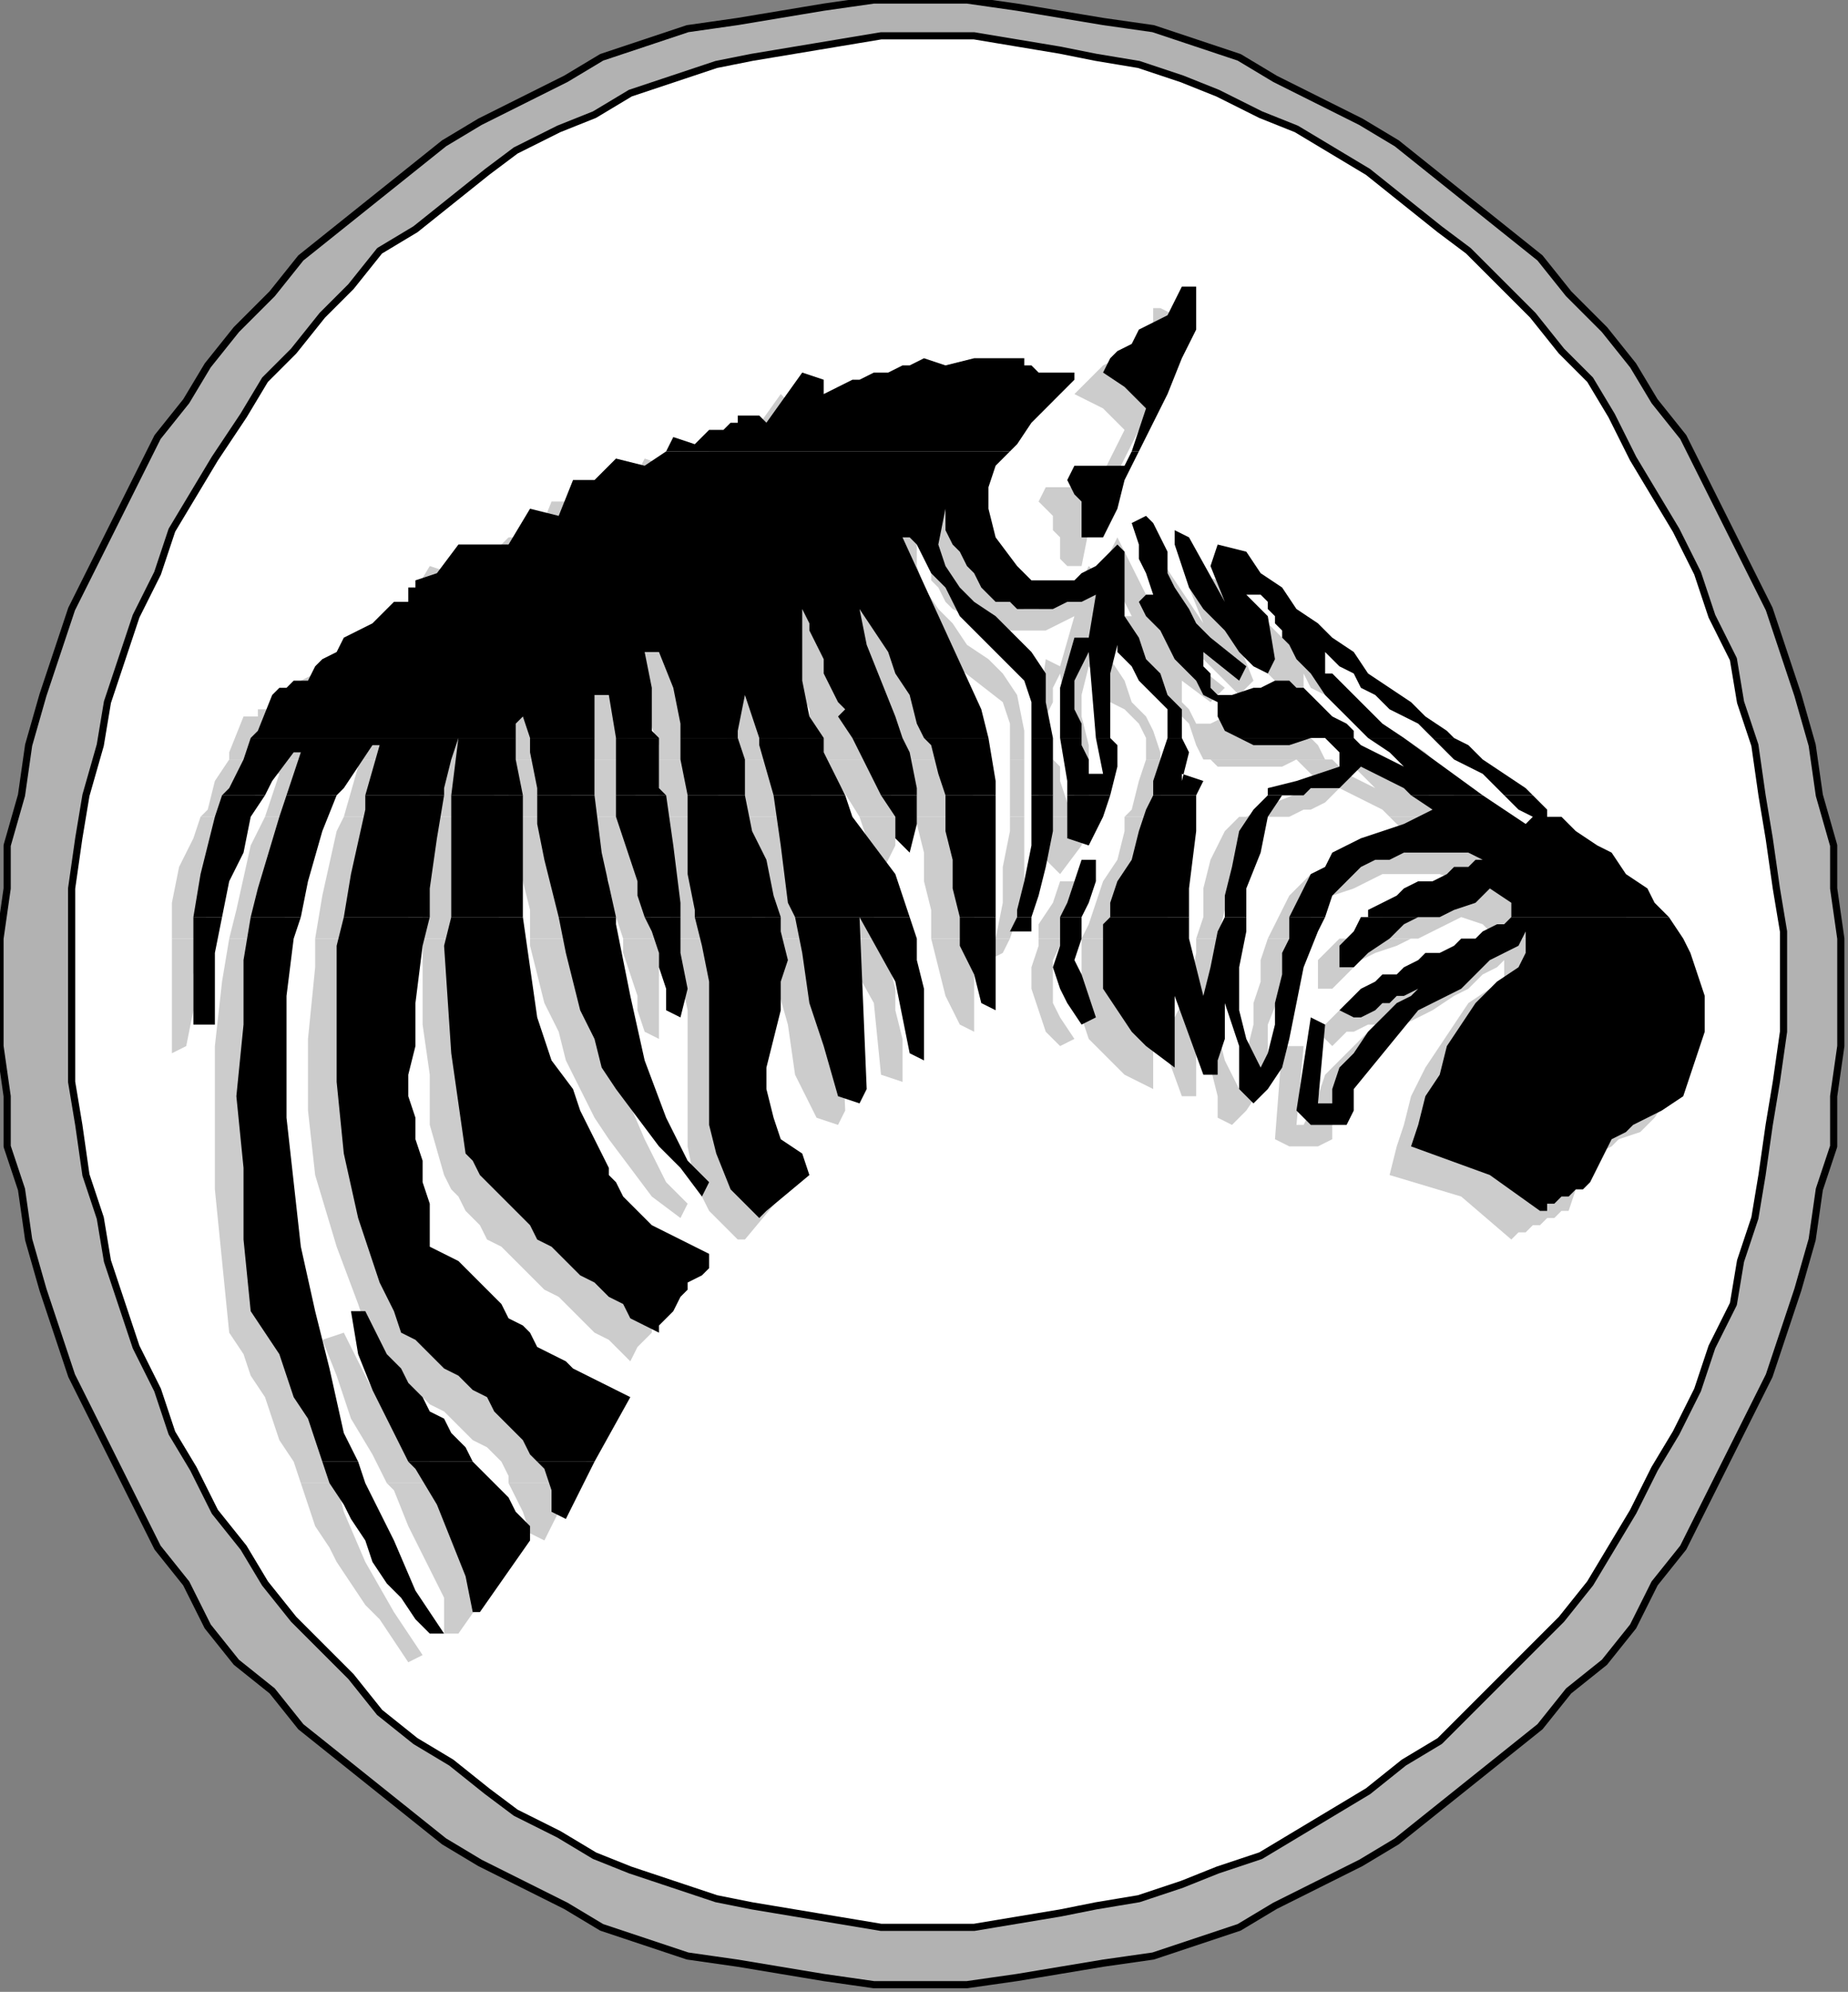 <?xml version="1.0" encoding="UTF-8" standalone="no"?>
<svg
   xmlns:dc="http://purl.org/dc/elements/1.1/"
   xmlns:cc="http://creativecommons.org/ns#"
   xmlns:rdf="http://www.w3.org/1999/02/22-rdf-syntax-ns#"
   xmlns:svg="http://www.w3.org/2000/svg"
   xmlns="http://www.w3.org/2000/svg"
   xmlns:sodipodi="http://sodipodi.sourceforge.net/DTD/sodipodi-0.dtd"
   xmlns:inkscape="http://www.inkscape.org/namespaces/inkscape"
   version="1.0"
   width="68.263mm"
   height="73.554mm"
   id="svg225"
   sodipodi:docname="ZEBRA002.WMF">
  <rect width="100%" height="100%" fill="#808080" stroke="none"/>
  <sodipodi:namedview
     pagecolor="#ffffff"
     bordercolor="#666666"
     borderopacity="1"
     objecttolerance="10"
     gridtolerance="10"
     guidetolerance="10"
     inkscape:pageopacity="0"
     inkscape:pageshadow="2"
     inkscape:window-width="640"
     inkscape:window-height="480"
     id="namedview227" />
  <defs
     id="defs3">
    <pattern
       id="WMFhbasepattern"
       patternUnits="userSpaceOnUse"
       width="6"
       height="6"
       x="0"
       y="0" />
  </defs>
  <path
     style="fill:#b2b2b2;fill-rule:evenodd;fill-opacity:1;stroke:none;"
     d="  M 128,0   L 135,0   L 142,1   L 148,2   L 154,3   L 161,4   L 167,6   L 173,8   L 178,11   L 184,14   L 190,17   L 195,20   L 200,24   L 205,28   L 210,32   L 215,36   L 219,41   L 224,46   L 228,51   L 231,56   L 235,61   L 238,67   L 241,73   L 244,79   L 247,85   L 249,91   L 251,97   L 253,104   L 254,111   L 256,118   L 256,124   L 257,131   L 257,139   L 257,146   L 256,153   L 256,160   L 254,166   L 253,173   L 251,180   L 249,186   L 247,192   L 244,198   L 241,204   L 238,210   L 235,216   L 231,221   L 228,227   L 224,232   L 219,236   L 215,241   L 210,245   L 205,249   L 200,253   L 195,257   L 190,260   L 184,263   L 178,266   L 173,269   L 167,271   L 161,273   L 154,274   L 148,275   L 142,276   L 135,277   L 128,277   L 122,277   L 115,276   L 109,275   L 103,274   L 96,273   L 90,271   L 84,269   L 79,266   L 73,263   L 67,260   L 62,257   L 57,253   L 52,249   L 47,245   L 42,241   L 38,236   L 33,232   L 29,227   L 26,221   L 22,216   L 19,210   L 16,204   L 13,198   L 10,192   L 8,186   L 6,180   L 4,173   L 3,166   L 1,160   L 1,153   L 0,146   L 0,139   L 0,131   L 1,124   L 1,118   L 3,111   L 4,104   L 6,97   L 8,91   L 10,85   L 13,79   L 16,73   L 19,67   L 22,61   L 26,56   L 29,51   L 33,46   L 38,41   L 42,36   L 47,32   L 52,28   L 57,24   L 62,20   L 67,17   L 73,14   L 79,11   L 84,8   L 90,6   L 96,4   L 103,3   L 109,2   L 115,1   L 122,0   L 128,0  z "
     id="path5" />
  <path
     style="fill:none;stroke:#000000;stroke-width:1px;stroke-linecap:round;stroke-linejoin:round;stroke-miterlimit:4;stroke-dasharray:none;stroke-opacity:1;"
     d="  M 128,0   L 128,0   L 135,0   L 142,1   L 148,2   L 154,3   L 161,4   L 167,6   L 173,8   L 178,11   L 184,14   L 190,17   L 195,20   L 200,24   L 205,28   L 210,32   L 215,36   L 219,41   L 224,46   L 228,51   L 231,56   L 235,61   L 238,67   L 241,73   L 244,79   L 247,85   L 249,91   L 251,97   L 253,104   L 254,111   L 256,118   L 256,124   L 257,131   L 257,139   L 257,139   L 257,146   L 256,153   L 256,160   L 254,166   L 253,173   L 251,180   L 249,186   L 247,192   L 244,198   L 241,204   L 238,210   L 235,216   L 231,221   L 228,227   L 224,232   L 219,236   L 215,241   L 210,245   L 205,249   L 200,253   L 195,257   L 190,260   L 184,263   L 178,266   L 173,269   L 167,271   L 161,273   L 154,274   L 148,275   L 142,276   L 135,277   L 128,277   L 128,277   L 122,277   L 115,276   L 109,275   L 103,274   L 96,273   L 90,271   L 84,269   L 79,266   L 73,263   L 67,260   L 62,257   L 57,253   L 52,249   L 47,245   L 42,241   L 38,236   L 33,232   L 29,227   L 26,221   L 22,216   L 19,210   L 16,204   L 13,198   L 10,192   L 8,186   L 6,180   L 4,173   L 3,166   L 1,160   L 1,153   L 0,146   L 0,139   L 0,139   L 0,131   L 1,124   L 1,118   L 3,111   L 4,104   L 6,97   L 8,91   L 10,85   L 13,79   L 16,73   L 19,67   L 22,61   L 26,56   L 29,51   L 33,46   L 38,41   L 42,36   L 47,32   L 52,28   L 57,24   L 62,20   L 67,17   L 73,14   L 79,11   L 84,8   L 90,6   L 96,4   L 103,3   L 109,2   L 115,1   L 122,0   L 128,0  "
     id="path7" />
  <path
     style="fill:#ffffff;fill-rule:evenodd;fill-opacity:1;stroke:none;"
     d="  M 129,5   L 136,5   L 142,6   L 148,7   L 153,8   L 159,9   L 165,11   L 170,13   L 176,16   L 181,18   L 186,21   L 191,24   L 196,28   L 201,32   L 205,35   L 210,40   L 214,44   L 218,49   L 222,53   L 225,58   L 228,64   L 231,69   L 234,74   L 237,80   L 239,86   L 242,92   L 243,98   L 245,104   L 246,111   L 247,117   L 248,124   L 249,130   L 249,137   L 249,144   L 248,151   L 247,157   L 246,164   L 245,170   L 243,176   L 242,182   L 239,188   L 237,194   L 234,200   L 231,205   L 228,211   L 225,216   L 222,221   L 218,226   L 214,230   L 210,234   L 205,239   L 201,243   L 196,246   L 191,250   L 186,253   L 181,256   L 176,259   L 170,261   L 165,263   L 159,265   L 153,266   L 148,267   L 142,268   L 136,269   L 129,269   L 123,269   L 117,268   L 111,267   L 105,266   L 100,265   L 94,263   L 88,261   L 83,259   L 78,256   L 72,253   L 68,250   L 63,246   L 58,243   L 53,239   L 49,234   L 45,230   L 41,226   L 37,221   L 34,216   L 30,211   L 27,205   L 24,200   L 22,194   L 19,188   L 17,182   L 15,176   L 14,170   L 12,164   L 11,157   L 10,151   L 10,144   L 10,137   L 10,130   L 10,124   L 11,117   L 12,111   L 14,104   L 15,98   L 17,92   L 19,86   L 22,80   L 24,74   L 27,69   L 30,64   L 34,58   L 37,53   L 41,49   L 45,44   L 49,40   L 53,35   L 58,32   L 63,28   L 68,24   L 72,21   L 78,18   L 83,16   L 88,13   L 94,11   L 100,9   L 105,8   L 111,7   L 117,6   L 123,5   L 129,5  z "
     id="path9" />
  <path
     style="fill:none;stroke:#000000;stroke-width:1px;stroke-linecap:round;stroke-linejoin:round;stroke-miterlimit:4;stroke-dasharray:none;stroke-opacity:1;"
     d="  M 129,5   L 129,5   L 136,5   L 142,6   L 148,7   L 153,8   L 159,9   L 165,11   L 170,13   L 176,16   L 181,18   L 186,21   L 191,24   L 196,28   L 201,32   L 205,35   L 210,40   L 214,44   L 218,49   L 222,53   L 225,58   L 228,64   L 231,69   L 234,74   L 237,80   L 239,86   L 242,92   L 243,98   L 245,104   L 246,111   L 247,117   L 248,124   L 249,130   L 249,137   L 249,137   L 249,144   L 248,151   L 247,157   L 246,164   L 245,170   L 243,176   L 242,182   L 239,188   L 237,194   L 234,200   L 231,205   L 228,211   L 225,216   L 222,221   L 218,226   L 214,230   L 210,234   L 205,239   L 201,243   L 196,246   L 191,250   L 186,253   L 181,256   L 176,259   L 170,261   L 165,263   L 159,265   L 153,266   L 148,267   L 142,268   L 136,269   L 129,269   L 129,269   L 123,269   L 117,268   L 111,267   L 105,266   L 100,265   L 94,263   L 88,261   L 83,259   L 78,256   L 72,253   L 68,250   L 63,246   L 58,243   L 53,239   L 49,234   L 45,230   L 41,226   L 37,221   L 34,216   L 30,211   L 27,205   L 24,200   L 22,194   L 19,188   L 17,182   L 15,176   L 14,170   L 12,164   L 11,157   L 10,151   L 10,144   L 10,137   L 10,137   L 10,130   L 10,124   L 11,117   L 12,111   L 14,104   L 15,98   L 17,92   L 19,86   L 22,80   L 24,74   L 27,69   L 30,64   L 34,58   L 37,53   L 41,49   L 45,44   L 49,40   L 53,35   L 58,32   L 63,28   L 68,24   L 72,21   L 78,18   L 83,16   L 88,13   L 94,11   L 100,9   L 105,8   L 111,7   L 117,6   L 123,5   L 129,5  "
     id="path11" />
  <path
     style="fill:#cccccc;fill-rule:evenodd;fill-opacity:1;stroke:none;"
     d="  M 89,66   L 90,64   L 93,65   L 95,63   L 98,63   L 99,63   L 99,62   L 100,62   L 100,61   L 101,61   L 102,62   L 103,62   L 104,62   L 109,55   L 111,57   L 112,58   L 114,57   L 115,57   L 117,56   L 119,56   L 121,55   L 123,55   L 124,54   L 126,53   L 128,55   L 132,53   L 139,54   L 140,55   L 141,55   L 141,55   L 142,55   L 143,55   L 144,55   L 145,55   L 146,55   L 147,55   L 147,56   L 144,59   L 141,62   L 138,65   L 138,66   L 89,66  z "
     id="path13" />
  <path
     style="fill:#cccccc;fill-rule:evenodd;fill-opacity:1;stroke:none;"
     d="  M 154,66   L 157,60   L 154,57   L 150,55   L 151,54   L 153,52   L 154,51   L 156,50   L 158,49   L 159,47   L 161,45   L 161,43   L 162,43   L 164,44   L 163,49   L 162,54   L 160,58   L 158,62   L 156,66   L 154,66  z "
     id="path15" />
  <path
     style="fill:#cccccc;fill-rule:evenodd;fill-opacity:1;stroke:none;"
     d="  M 32,106   L 32,105   L 34,100   L 35,100   L 36,100   L 36,99   L 37,99   L 38,99   L 38,98   L 39,98   L 39,98   L 41,97   L 42,95   L 44,94   L 45,93   L 47,92   L 48,90   L 50,89   L 51,88   L 53,87   L 54,87   L 54,86   L 55,84   L 57,84   L 60,79   L 63,80   L 64,79   L 67,79   L 71,75   L 75,75   L 77,70   L 80,70   L 83,68   L 87,69   L 89,66   L 138,66   L 136,68   L 135,71   L 135,75   L 136,78   L 139,82   L 141,84   L 143,85   L 145,85   L 146,84   L 148,84   L 149,82   L 151,81   L 152,79   L 154,81   L 154,89   L 155,92   L 157,95   L 158,98   L 160,100   L 161,102   L 162,105   L 162,106   L 160,106   L 160,106   L 160,103   L 159,101   L 158,100   L 157,99   L 155,98   L 154,97   L 154,96   L 153,94   L 152,93   L 151,97   L 151,100   L 152,104   L 152,106   L 150,106   L 148,94   L 147,96   L 147,98   L 146,100   L 147,103   L 147,105   L 147,106   L 145,106   L 145,106   L 145,99   L 146,92   L 148,93   L 150,86   L 148,87   L 146,88   L 144,88   L 142,88   L 140,88   L 139,88   L 137,88   L 136,87   L 135,86   L 133,85   L 132,84   L 131,82   L 130,81   L 130,79   L 129,77   L 128,75   L 128,79   L 129,82   L 131,85   L 133,87   L 135,90   L 138,92   L 140,94   L 142,97   L 143,102   L 143,106   L 143,106   L 141,106   L 141,105   L 141,101   L 140,98   L 131,91   L 130,89   L 129,88   L 128,85   L 127,83   L 126,81   L 125,80   L 124,78   L 123,78   L 134,102   L 135,106   L 126,106   L 125,104   L 123,101   L 122,98   L 120,94   L 119,91   L 117,88   L 115,85   L 116,89   L 118,93   L 120,98   L 122,104   L 123,106   L 115,106   L 114,104   L 114,103   L 113,101   L 113,99   L 112,97   L 111,95   L 111,94   L 110,92   L 109,90   L 109,88   L 109,93   L 109,98   L 110,103   L 111,106   L 102,106   L 101,100   L 100,105   L 100,106   L 92,106   L 92,104   L 90,99   L 89,94   L 88,94   L 87,95   L 87,99   L 88,106   L 88,106   L 83,106   L 82,101   L 80,100   L 79,106   L 79,106   L 71,106   L 70,104   L 69,104   L 69,106   L 32,106  z "
     id="path17" />
  <path
     style="fill:#cccccc;fill-rule:evenodd;fill-opacity:1;stroke:none;"
     d="  M 169,106   L 168,106   L 167,104   L 166,101   L 165,100   L 163,98   L 162,97   L 161,95   L 159,93   L 158,91   L 157,89   L 156,88   L 157,86   L 158,86   L 157,84   L 156,81   L 155,79   L 155,77   L 156,75   L 157,77   L 158,79   L 159,81   L 160,83   L 161,85   L 162,88   L 164,90   L 166,92   L 171,96   L 169,98   L 165,95   L 165,96   L 165,98   L 166,99   L 167,101   L 169,101   L 171,100   L 173,99   L 175,99   L 176,99   L 177,99   L 179,100   L 180,100   L 181,101   L 182,102   L 183,103   L 184,104   L 185,106   L 186,106   L 181,106   L 181,106   L 181,106   L 169,106  z "
     id="path19" />
  <path
     style="fill:#cccccc;fill-rule:evenodd;fill-opacity:1;stroke:none;"
     d="  M 188,106   L 186,104   L 184,102   L 182,100   L 180,98   L 178,95   L 176,93   L 176,92   L 175,91   L 175,90   L 174,89   L 174,88   L 173,87   L 172,87   L 171,86   L 173,90   L 175,95   L 173,97   L 172,96   L 170,94   L 167,91   L 165,88   L 163,85   L 161,82   L 160,79   L 161,77   L 162,78   L 168,87   L 166,82   L 167,80   L 170,81   L 173,83   L 175,85   L 178,88   L 180,90   L 183,92   L 185,95   L 188,97   L 191,99   L 193,101   L 196,103   L 199,105   L 200,106   L 196,106   L 196,106   L 194,105   L 192,103   L 191,102   L 189,100   L 187,99   L 185,97   L 183,96   L 182,94   L 182,97   L 183,97   L 184,98   L 185,99   L 186,100   L 187,101   L 188,102   L 189,103   L 189,104   L 192,106   L 188,106  z "
     id="path21" />
  <path
     style="fill:#cccccc;fill-rule:evenodd;fill-opacity:1;stroke:none;"
     d="  M 154,66   L 153,68   L 153,68   L 146,68   L 145,70   L 147,72   L 147,74   L 148,75   L 148,78   L 149,79   L 151,79   L 152,74   L 154,70   L 156,66   L 156,66   L 154,66  z "
     id="path23" />
  <path
     style="fill:#cccccc;fill-rule:evenodd;fill-opacity:1;stroke:none;"
     d="  M 28,114   L 29,113   L 30,109   L 32,106   L 69,106   L 69,110   L 69,114   L 60,114   L 60,114   L 60,107   L 59,109   L 58,114   L 58,114   L 48,114   L 50,107   L 49,107   L 45,113   L 44,114   L 37,114   L 39,108   L 38,108   L 34,113   L 33,114   L 28,114  z "
     id="path25" />
  <path
     style="fill:#cccccc;fill-rule:evenodd;fill-opacity:1;stroke:none;"
     d="  M 72,114   L 71,114   L 71,109   L 71,106   L 79,106   L 80,113   L 80,114   L 72,114  z "
     id="path27" />
  <path
     style="fill:#cccccc;fill-rule:evenodd;fill-opacity:1;stroke:none;"
     d="  M 83,114   L 83,112   L 83,107   L 83,106   L 88,106   L 89,113   L 89,114   L 83,114  z "
     id="path29" />
  <path
     style="fill:#cccccc;fill-rule:evenodd;fill-opacity:1;stroke:none;"
     d="  M 92,114   L 92,110   L 92,106   L 100,106   L 100,110   L 101,114   L 101,114   L 92,114  z "
     id="path31" />
  <path
     style="fill:#cccccc;fill-rule:evenodd;fill-opacity:1;stroke:none;"
     d="  M 104,114   L 104,114   L 103,107   L 102,106   L 111,106   L 112,108   L 114,113   L 115,114   L 104,114  z "
     id="path33" />
  <path
     style="fill:#cccccc;fill-rule:evenodd;fill-opacity:1;stroke:none;"
     d="  M 120,114   L 115,106   L 123,106   L 124,109   L 125,114   L 125,114   L 120,114  z "
     id="path35" />
  <path
     style="fill:#cccccc;fill-rule:evenodd;fill-opacity:1;stroke:none;"
     d="  M 128,114   L 128,111   L 126,107   L 126,106   L 135,106   L 136,112   L 136,114   L 128,114  z "
     id="path37" />
  <path
     style="fill:#cccccc;fill-rule:evenodd;fill-opacity:1;stroke:none;"
     d="  M 141,114   L 141,110   L 141,106   L 143,106   L 143,110   L 143,114   L 141,114  z "
     id="path39" />
  <path
     style="fill:#cccccc;fill-rule:evenodd;fill-opacity:1;stroke:none;"
     d="  M 145,114   L 145,113   L 145,106   L 147,106   L 148,107   L 148,109   L 149,112   L 150,111   L 150,106   L 152,106   L 152,107   L 152,111   L 152,114   L 152,114   L 145,114  z "
     id="path41" />
  <path
     style="fill:#cccccc;fill-rule:evenodd;fill-opacity:1;stroke:none;"
     d="  M 157,114   L 158,113   L 159,109   L 160,106   L 162,106   L 162,108   L 162,112   L 162,111   L 164,112   L 164,114   L 157,114  z "
     id="path43" />
  <path
     style="fill:#cccccc;fill-rule:evenodd;fill-opacity:1;stroke:none;"
     d="  M 173,114   L 174,114   L 178,112   L 183,110   L 184,109   L 181,106   L 186,106   L 187,107   L 188,108   L 190,109   L 192,110   L 190,108   L 188,106   L 188,106   L 192,106   L 204,114   L 194,114   L 193,113   L 187,110   L 186,111   L 185,112   L 183,113   L 182,113   L 180,114   L 178,114   L 177,114   L 175,114   L 175,114   L 173,114  z "
     id="path45" />
  <path
     style="fill:#cccccc;fill-rule:evenodd;fill-opacity:1;stroke:none;"
     d="  M 207,114   L 205,113   L 204,112   L 202,110   L 200,109   L 198,108   L 196,106   L 200,106   L 201,108   L 204,110   L 207,112   L 210,114   L 210,114   L 207,114  z "
     id="path47" />
  <path
     style="fill:#cccccc;fill-rule:evenodd;fill-opacity:1;stroke:none;"
     d="  M 169,106   L 170,107   L 172,107   L 174,107   L 177,107   L 179,107   L 181,106   L 169,106  z "
     id="path49" />
  <path
     style="fill:#cccccc;fill-rule:evenodd;fill-opacity:1;stroke:none;"
     d="  M 24,131   L 24,131   L 24,126   L 25,121   L 27,117   L 28,114   L 33,114   L 32,117   L 30,122   L 29,127   L 28,131   L 24,131  z "
     id="path51" />
  <path
     style="fill:#cccccc;fill-rule:evenodd;fill-opacity:1;stroke:none;"
     d="  M 32,131   L 33,127   L 35,118   L 37,114   L 44,114   L 42,119   L 40,127   L 39,131   L 32,131  z "
     id="path53" />
  <path
     style="fill:#cccccc;fill-rule:evenodd;fill-opacity:1;stroke:none;"
     d="  M 44,131   L 45,125   L 47,116   L 48,114   L 58,114   L 57,120   L 57,128   L 56,131   L 44,131  z "
     id="path55" />
  <path
     style="fill:#cccccc;fill-rule:evenodd;fill-opacity:1;stroke:none;"
     d="  M 59,131   L 59,128   L 59,121   L 60,114   L 69,114   L 69,116   L 69,123   L 70,131   L 70,131   L 59,131  z "
     id="path57" />
  <path
     style="fill:#cccccc;fill-rule:evenodd;fill-opacity:1;stroke:none;"
     d="  M 74,131   L 74,127   L 73,123   L 72,118   L 72,114   L 80,114   L 81,122   L 82,131   L 74,131  z "
     id="path59" />
  <path
     style="fill:#cccccc;fill-rule:evenodd;fill-opacity:1;stroke:none;"
     d="  M 87,131   L 87,131   L 86,128   L 85,126   L 85,123   L 83,118   L 83,114   L 89,114   L 90,121   L 91,129   L 92,131   L 87,131  z "
     id="path61" />
  <path
     style="fill:#cccccc;fill-rule:evenodd;fill-opacity:1;stroke:none;"
     d="  M 94,131   L 94,130   L 93,125   L 93,120   L 92,115   L 92,114   L 101,114   L 102,119   L 103,124   L 105,128   L 105,131   L 94,131  z "
     id="path63" />
  <path
     style="fill:#cccccc;fill-rule:evenodd;fill-opacity:1;stroke:none;"
     d="  M 107,131   L 107,129   L 106,122   L 104,114   L 115,114   L 116,117   L 118,121   L 121,125   L 122,128   L 123,131   L 107,131  z "
     id="path65" />
  <path
     style="fill:#cccccc;fill-rule:evenodd;fill-opacity:1;stroke:none;"
     d="  M 130,131   L 130,131   L 130,127   L 129,123   L 129,119   L 128,115   L 128,114   L 136,114   L 136,123   L 136,131   L 130,131  z "
     id="path67" />
  <path
     style="fill:#cccccc;fill-rule:evenodd;fill-opacity:1;stroke:none;"
     d="  M 139,131   L 139,131   L 140,126   L 140,121   L 141,116   L 141,114   L 143,114   L 143,115   L 143,119   L 143,124   L 142,128   L 141,131   L 139,131  z "
     id="path69" />
  <path
     style="fill:#cccccc;fill-rule:evenodd;fill-opacity:1;stroke:none;"
     d="  M 145,131   L 145,129   L 147,126   L 148,123   L 150,123   L 149,126   L 148,129   L 148,131   L 145,131  z "
     id="path71" />
  <path
     style="fill:#cccccc;fill-rule:evenodd;fill-opacity:1;stroke:none;"
     d="  M 151,131   L 152,129   L 153,126   L 154,123   L 156,120   L 157,116   L 157,114   L 164,114   L 163,120   L 163,127   L 163,131   L 151,131  z "
     id="path73" />
  <path
     style="fill:#cccccc;fill-rule:evenodd;fill-opacity:1;stroke:none;"
     d="  M 167,131   L 168,128   L 168,124   L 169,120   L 171,116   L 173,114   L 175,114   L 174,117   L 172,122   L 171,127   L 170,131   L 167,131  z "
     id="path75" />
  <path
     style="fill:#cccccc;fill-rule:evenodd;fill-opacity:1;stroke:none;"
     d="  M 177,131   L 178,129   L 179,127   L 180,125   L 181,124   L 183,122   L 185,121   L 187,120   L 190,119   L 193,118   L 197,117   L 194,114   L 204,114   L 209,118   L 209,118   L 211,118   L 209,116   L 207,115   L 207,114   L 210,114   L 212,116   L 212,118   L 214,117   L 217,119   L 219,121   L 222,123   L 224,125   L 226,127   L 228,129   L 230,131   L 207,131   L 208,130   L 207,129   L 204,128   L 202,129   L 200,130   L 198,131   L 197,131   L 187,131   L 188,131   L 189,130   L 191,128   L 193,128   L 195,127   L 197,126   L 198,125   L 200,125   L 201,124   L 203,123   L 204,123   L 201,122   L 199,122   L 197,122   L 195,122   L 193,122   L 191,123   L 189,124   L 186,125   L 183,128   L 181,131   L 177,131  z "
     id="path77" />
  <path
     style="fill:#cccccc;fill-rule:evenodd;fill-opacity:1;stroke:none;"
     d="  M 120,114   L 121,117   L 121,121   L 123,122   L 125,118   L 125,114   L 120,114  z "
     id="path79" />
  <path
     style="fill:#cccccc;fill-rule:evenodd;fill-opacity:1;stroke:none;"
     d="  M 145,114   L 146,120   L 148,122   L 151,118   L 152,114   L 145,114  z "
     id="path81" />
  <path
     style="fill:#cccccc;fill-rule:evenodd;fill-opacity:1;stroke:none;"
     d="  M 42,207   L 41,204   L 39,201   L 38,198   L 37,195   L 35,192   L 34,189   L 32,186   L 31,176   L 30,166   L 30,156   L 30,146   L 31,137   L 32,131   L 39,131   L 38,134   L 37,143   L 37,151   L 37,160   L 37,169   L 39,177   L 40,186   L 42,195   L 45,203   L 47,207   L 42,207  z "
     id="path83" />
  <path
     style="fill:#cccccc;fill-rule:evenodd;fill-opacity:1;stroke:none;"
     d="  M 54,207   L 52,203   L 49,198   L 47,192   L 45,187   L 48,186   L 49,188   L 50,190   L 51,192   L 52,194   L 54,196   L 55,198   L 56,200   L 58,202   L 60,204   L 61,205   L 63,207   L 54,207  z "
     id="path85" />
  <path
     style="fill:#cccccc;fill-rule:evenodd;fill-opacity:1;stroke:none;"
     d="  M 71,207   L 71,206   L 70,204   L 68,202   L 66,201   L 64,199   L 62,197   L 60,196   L 58,194   L 56,192   L 55,191   L 53,189   L 52,187   L 51,185   L 50,182   L 47,174   L 44,164   L 43,155   L 43,145   L 44,135   L 44,131   L 56,131   L 56,135   L 55,143   L 54,149   L 53,154   L 54,156   L 54,159   L 55,162   L 56,166   L 56,169   L 57,172   L 57,174   L 57,177   L 59,178   L 60,179   L 62,180   L 63,182   L 64,183   L 65,184   L 67,186   L 68,187   L 69,188   L 71,190   L 72,191   L 74,192   L 75,193   L 77,194   L 79,195   L 81,196   L 85,199   L 80,207   L 71,207  z "
     id="path87" />
  <path
     style="fill:#cccccc;fill-rule:evenodd;fill-opacity:1;stroke:none;"
     d="  M 24,131   L 24,137   L 24,141   L 24,147   L 26,146   L 27,141   L 27,136   L 28,131   L 28,131   L 24,131  z "
     id="path89" />
  <path
     style="fill:#cccccc;fill-rule:evenodd;fill-opacity:1;stroke:none;"
     d="  M 59,131   L 59,135   L 59,143   L 60,150   L 60,157   L 62,164   L 63,166   L 64,167   L 65,169   L 67,171   L 68,173   L 70,174   L 72,176   L 74,178   L 76,180   L 78,181   L 80,183   L 81,184   L 83,186   L 85,187   L 86,188   L 88,190   L 89,188   L 90,187   L 91,186   L 91,185   L 92,183   L 93,182   L 94,181   L 96,180   L 96,179   L 93,177   L 91,176   L 89,175   L 88,174   L 87,173   L 86,172   L 84,171   L 84,170   L 83,169   L 82,167   L 81,166   L 80,164   L 80,163   L 79,161   L 77,158   L 76,156   L 74,151   L 72,145   L 71,138   L 70,131   L 59,131  z "
     id="path91" />
  <path
     style="fill:#cccccc;fill-rule:evenodd;fill-opacity:1;stroke:none;"
     d="  M 74,131   L 74,132   L 75,136   L 76,140   L 78,144   L 79,148   L 81,152   L 83,156   L 85,159   L 88,163   L 91,167   L 95,170   L 96,168   L 93,165   L 90,159   L 87,152   L 85,142   L 82,132   L 82,131   L 74,131  z "
     id="path93" />
  <path
     style="fill:#cccccc;fill-rule:evenodd;fill-opacity:1;stroke:none;"
     d="  M 87,131   L 87,133   L 88,136   L 89,139   L 89,141   L 90,144   L 92,145   L 92,142   L 92,136   L 92,131   L 87,131  z "
     id="path95" />
  <path
     style="fill:#cccccc;fill-rule:evenodd;fill-opacity:1;stroke:none;"
     d="  M 94,131   L 95,136   L 96,141   L 96,146   L 96,151   L 96,156   L 96,160   L 97,165   L 99,169   L 103,173   L 104,173   L 109,167   L 109,164   L 106,162   L 105,159   L 104,156   L 104,152   L 104,148   L 105,144   L 106,141   L 106,138   L 106,133   L 105,131   L 94,131  z "
     id="path97" />
  <path
     style="fill:#cccccc;fill-rule:evenodd;fill-opacity:1;stroke:none;"
     d="  M 107,131   L 108,136   L 110,143   L 111,150   L 114,156   L 117,157   L 118,155   L 117,131   L 122,140   L 123,150   L 126,151   L 126,148   L 126,145   L 125,141   L 125,138   L 124,134   L 123,131   L 123,131   L 107,131  z "
     id="path99" />
  <path
     style="fill:#cccccc;fill-rule:evenodd;fill-opacity:1;stroke:none;"
     d="  M 130,131   L 131,135   L 132,139   L 134,143   L 136,144   L 136,133   L 136,131   L 130,131  z "
     id="path101" />
  <path
     style="fill:#cccccc;fill-rule:evenodd;fill-opacity:1;stroke:none;"
     d="  M 139,131   L 138,134   L 140,133   L 141,131   L 139,131  z "
     id="path103" />
  <path
     style="fill:#cccccc;fill-rule:evenodd;fill-opacity:1;stroke:none;"
     d="  M 145,131   L 145,132   L 144,135   L 144,138   L 145,141   L 146,144   L 148,146   L 150,145   L 148,142   L 147,140   L 147,137   L 147,134   L 148,132   L 148,131   L 145,131  z "
     id="path105" />
  <path
     style="fill:#cccccc;fill-rule:evenodd;fill-opacity:1;stroke:none;"
     d="  M 151,131   L 151,133   L 151,136   L 151,139   L 151,142   L 152,145   L 154,147   L 157,150   L 161,152   L 161,150   L 161,147   L 161,145   L 161,142   L 165,153   L 167,153   L 167,151   L 167,148   L 167,146   L 168,143   L 169,146   L 169,149   L 170,153   L 170,156   L 172,157   L 174,155   L 176,152   L 177,148   L 177,143   L 179,138   L 180,133   L 181,131   L 177,131   L 177,131   L 176,134   L 176,137   L 175,140   L 175,143   L 174,147   L 174,151   L 173,152   L 171,148   L 170,144   L 170,139   L 170,133   L 170,131   L 167,131   L 167,133   L 166,138   L 164,142   L 163,135   L 163,131   L 151,131  z "
     id="path107" />
  <path
     style="fill:#cccccc;fill-rule:evenodd;fill-opacity:1;stroke:none;"
     d="  M 187,131   L 186,132   L 185,133   L 184,134   L 184,135   L 184,137   L 184,138   L 186,138   L 188,136   L 190,134   L 192,133   L 195,132   L 197,131   L 187,131  z "
     id="path109" />
  <path
     style="fill:#cccccc;fill-rule:evenodd;fill-opacity:1;stroke:none;"
     d="  M 207,131   L 207,132   L 205,133   L 204,133   L 202,134   L 201,135   L 199,135   L 198,136   L 196,137   L 194,137   L 193,138   L 191,139   L 190,140   L 188,140   L 187,141   L 186,142   L 185,143   L 184,144   L 186,146   L 187,145   L 188,144   L 189,144   L 191,143   L 192,143   L 193,142   L 194,141   L 195,141   L 193,142   L 191,144   L 189,146   L 187,148   L 185,150   L 184,153   L 183,155   L 182,157   L 181,157   L 182,146   L 179,146   L 178,159   L 180,160   L 184,160   L 186,159   L 186,155   L 195,144   L 196,143   L 198,142   L 200,141   L 203,139   L 205,138   L 207,136   L 209,135   L 210,134   L 210,137   L 208,138   L 205,140   L 203,143   L 201,146   L 199,149   L 197,153   L 196,157   L 195,160   L 194,164   L 204,167   L 211,173   L 212,172   L 213,172   L 214,171   L 215,171   L 216,170   L 217,170   L 218,169   L 219,169   L 220,166   L 221,164   L 222,162   L 223,161   L 225,160   L 226,159   L 229,158   L 231,156   L 233,153   L 234,150   L 235,148   L 235,145   L 235,142   L 234,139   L 233,137   L 232,134   L 230,132   L 230,131   L 207,131  z "
     id="path111" />
  <path
     style="fill:#cccccc;fill-rule:evenodd;fill-opacity:1;stroke:none;"
     d="  M 42,207   L 42,207   L 43,210   L 44,213   L 46,216   L 47,218   L 49,221   L 51,224   L 53,226   L 55,229   L 57,232   L 59,231   L 55,225   L 51,218   L 48,211   L 47,207   L 42,207  z "
     id="path113" />
  <path
     style="fill:#cccccc;fill-rule:evenodd;fill-opacity:1;stroke:none;"
     d="  M 54,207   L 55,208   L 57,213   L 60,219   L 62,223   L 62,228   L 64,228   L 71,218   L 71,216   L 69,214   L 67,213   L 66,211   L 64,209   L 63,207   L 63,207   L 54,207  z "
     id="path115" />
  <path
     style="fill:#cccccc;fill-rule:evenodd;fill-opacity:1;stroke:none;"
     d="  M 71,207   L 72,209   L 73,211   L 74,214   L 76,215   L 80,207   L 71,207  z "
     id="path117" />
  <path
     style="fill:#000000;fill-rule:evenodd;fill-opacity:1;stroke:none;"
     d="  M 93,63   L 94,61   L 97,62   L 99,60   L 101,60   L 102,59   L 103,59   L 103,58   L 104,58   L 104,58   L 105,58   L 106,58   L 107,59   L 112,52   L 115,53   L 115,55   L 117,54   L 119,53   L 120,53   L 122,52   L 124,52   L 126,51   L 127,51   L 129,50   L 132,51   L 136,50   L 143,50   L 143,51   L 144,51   L 145,52   L 146,52   L 146,52   L 147,52   L 148,52   L 149,52   L 150,52   L 150,53   L 147,56   L 144,59   L 142,62   L 141,63   L 93,63  z "
     id="path119" />
  <path
     style="fill:#000000;fill-rule:evenodd;fill-opacity:1;stroke:none;"
     d="  M 158,63   L 160,57   L 157,54   L 154,52   L 155,50   L 156,49   L 158,48   L 159,46   L 161,45   L 163,44   L 164,42   L 165,40   L 166,40   L 167,40   L 167,46   L 165,50   L 163,55   L 161,59   L 159,63   L 158,63  z "
     id="path121" />
  <path
     style="fill:#000000;fill-rule:evenodd;fill-opacity:1;stroke:none;"
     d="  M 35,103   L 36,102   L 38,97   L 38,97   L 39,96   L 40,96   L 40,96   L 41,95   L 41,95   L 42,95   L 43,95   L 44,93   L 45,92   L 47,91   L 48,89   L 50,88   L 52,87   L 53,86   L 55,84   L 55,84   L 56,84   L 57,84   L 57,83   L 57,83   L 57,82   L 58,82   L 58,81   L 61,80   L 64,76   L 67,76   L 68,76   L 71,76   L 74,71   L 78,72   L 80,67   L 83,67   L 86,64   L 90,65   L 93,63   L 141,63   L 139,65   L 138,68   L 138,71   L 139,75   L 142,79   L 144,81   L 146,81   L 148,81   L 150,81   L 151,80   L 153,79   L 154,78   L 156,76   L 157,77   L 157,86   L 159,89   L 160,92   L 162,94   L 163,97   L 165,99   L 165,102   L 165,103   L 163,103   L 163,103   L 163,99   L 162,98   L 161,97   L 160,96   L 159,95   L 158,93   L 157,92   L 156,91   L 156,90   L 155,94   L 155,97   L 155,100   L 155,103   L 153,103   L 152,91   L 151,93   L 150,95   L 150,97   L 150,99   L 151,101   L 151,103   L 148,103   L 148,103   L 148,96   L 150,89   L 152,89   L 153,83   L 151,84   L 149,84   L 147,85   L 145,85   L 144,85   L 142,85   L 141,84   L 139,84   L 138,83   L 137,82   L 136,80   L 135,79   L 134,77   L 133,76   L 132,74   L 132,71   L 131,76   L 132,79   L 134,82   L 136,84   L 139,86   L 142,89   L 144,91   L 146,94   L 146,98   L 147,103   L 147,103   L 144,103   L 144,102   L 144,98   L 143,95   L 135,87   L 134,86   L 133,84   L 132,82   L 130,80   L 129,78   L 128,76   L 127,75   L 126,75   L 137,99   L 138,103   L 129,103   L 128,101   L 127,97   L 125,94   L 124,91   L 122,88   L 120,85   L 119,82   L 120,85   L 121,90   L 123,95   L 125,100   L 126,103   L 119,103   L 117,100   L 118,99   L 117,98   L 116,96   L 115,94   L 115,92   L 114,90   L 113,88   L 113,87   L 112,85   L 112,90   L 112,95   L 113,100   L 115,103   L 106,103   L 104,97   L 103,102   L 103,103   L 95,103   L 95,101   L 94,96   L 92,91   L 91,91   L 90,91   L 91,96   L 91,102   L 92,103   L 86,103   L 85,97   L 83,97   L 83,102   L 83,103   L 74,103   L 73,100   L 72,101   L 72,103   L 35,103  z "
     id="path123" />
  <path
     style="fill:#000000;fill-rule:evenodd;fill-opacity:1;stroke:none;"
     d="  M 173,103   L 171,102   L 170,100   L 170,98   L 168,97   L 167,95   L 165,93   L 164,92   L 163,90   L 162,88   L 160,86   L 159,84   L 160,83   L 161,83   L 160,80   L 159,78   L 159,76   L 158,73   L 160,72   L 161,73   L 162,75   L 163,77   L 163,80   L 164,82   L 166,85   L 167,87   L 169,89   L 174,93   L 173,95   L 168,91   L 168,93   L 169,94   L 169,96   L 170,97   L 172,97   L 175,96   L 176,96   L 178,95   L 180,95   L 181,96   L 182,96   L 183,97   L 184,98   L 185,99   L 186,100   L 188,101   L 189,102   L 189,103   L 185,103   L 185,103   L 184,103   L 173,103  z "
     id="path125" />
  <path
     style="fill:#000000;fill-rule:evenodd;fill-opacity:1;stroke:none;"
     d="  M 191,103   L 189,101   L 187,99   L 185,97   L 183,94   L 181,92   L 180,90   L 179,89   L 179,88   L 178,87   L 178,86   L 177,85   L 177,84   L 176,83   L 174,83   L 177,86   L 178,92   L 177,94   L 175,93   L 173,91   L 171,88   L 168,85   L 166,82   L 165,79   L 164,76   L 164,74   L 166,75   L 171,84   L 169,79   L 170,76   L 174,77   L 176,80   L 179,82   L 181,85   L 184,87   L 186,89   L 189,91   L 191,94   L 194,96   L 197,98   L 199,100   L 202,102   L 203,103   L 200,103   L 200,103   L 198,101   L 196,100   L 194,99   L 192,97   L 190,96   L 189,94   L 187,93   L 185,91   L 185,94   L 186,94   L 187,95   L 188,96   L 189,97   L 190,98   L 191,99   L 192,100   L 193,101   L 196,103   L 191,103  z "
     id="path127" />
  <path
     style="fill:#000000;fill-rule:evenodd;fill-opacity:1;stroke:none;"
     d="  M 158,63   L 157,65   L 156,65   L 150,65   L 149,67   L 150,69   L 151,70   L 151,72   L 151,75   L 153,75   L 154,75   L 156,71   L 157,67   L 159,63   L 159,63   L 158,63  z "
     id="path129" />
  <path
     style="fill:#000000;fill-rule:evenodd;fill-opacity:1;stroke:none;"
     d="  M 31,111   L 32,110   L 34,106   L 35,103   L 72,103   L 72,106   L 73,111   L 63,111   L 64,103   L 63,106   L 62,110   L 62,111   L 51,111   L 53,104   L 52,104   L 48,110   L 47,111   L 40,111   L 42,105   L 41,105   L 38,109   L 37,111   L 31,111  z "
     id="path131" />
  <path
     style="fill:#000000;fill-rule:evenodd;fill-opacity:1;stroke:none;"
     d="  M 75,111   L 75,110   L 74,105   L 74,103   L 83,103   L 83,110   L 83,111   L 75,111  z "
     id="path133" />
  <path
     style="fill:#000000;fill-rule:evenodd;fill-opacity:1;stroke:none;"
     d="  M 86,111   L 86,109   L 86,103   L 86,103   L 92,103   L 92,110   L 93,111   L 86,111  z "
     id="path135" />
  <path
     style="fill:#000000;fill-rule:evenodd;fill-opacity:1;stroke:none;"
     d="  M 96,111   L 95,106   L 95,103   L 103,103   L 104,106   L 104,111   L 104,111   L 96,111  z "
     id="path137" />
  <path
     style="fill:#000000;fill-rule:evenodd;fill-opacity:1;stroke:none;"
     d="  M 108,111   L 108,111   L 106,104   L 106,103   L 115,103   L 115,105   L 117,109   L 118,111   L 108,111  z "
     id="path139" />
  <path
     style="fill:#000000;fill-rule:evenodd;fill-opacity:1;stroke:none;"
     d="  M 123,111   L 119,103   L 126,103   L 127,105   L 128,110   L 128,111   L 123,111  z "
     id="path141" />
  <path
     style="fill:#000000;fill-rule:evenodd;fill-opacity:1;stroke:none;"
     d="  M 132,111   L 131,108   L 130,104   L 129,103   L 138,103   L 139,109   L 139,111   L 132,111  z "
     id="path143" />
  <path
     style="fill:#000000;fill-rule:evenodd;fill-opacity:1;stroke:none;"
     d="  M 144,111   L 144,107   L 144,103   L 147,103   L 147,107   L 147,111   L 144,111  z "
     id="path145" />
  <path
     style="fill:#000000;fill-rule:evenodd;fill-opacity:1;stroke:none;"
     d="  M 149,111   L 149,109   L 148,103   L 151,103   L 151,104   L 152,106   L 152,108   L 154,108   L 153,103   L 155,103   L 156,104   L 156,107   L 155,111   L 155,111   L 149,111  z "
     id="path147" />
  <path
     style="fill:#000000;fill-rule:evenodd;fill-opacity:1;stroke:none;"
     d="  M 161,111   L 161,109   L 162,106   L 163,103   L 165,103   L 166,105   L 165,109   L 165,108   L 168,109   L 167,111   L 161,111  z "
     id="path149" />
  <path
     style="fill:#000000;fill-rule:evenodd;fill-opacity:1;stroke:none;"
     d="  M 177,111   L 177,110   L 181,109   L 187,107   L 187,105   L 185,103   L 189,103   L 190,104   L 192,105   L 194,106   L 196,107   L 194,105   L 191,103   L 191,103   L 196,103   L 207,111   L 197,111   L 196,110   L 190,107   L 189,108   L 188,109   L 187,110   L 185,110   L 183,110   L 182,111   L 180,111   L 179,111   L 179,111   L 177,111  z "
     id="path151" />
  <path
     style="fill:#000000;fill-rule:evenodd;fill-opacity:1;stroke:none;"
     d="  M 210,111   L 209,110   L 207,108   L 205,107   L 203,106   L 201,104   L 200,103   L 203,103   L 205,104   L 207,106   L 210,108   L 213,110   L 214,111   L 210,111  z "
     id="path153" />
  <path
     style="fill:#000000;fill-rule:evenodd;fill-opacity:1;stroke:none;"
     d="  M 173,103   L 173,103   L 175,104   L 178,104   L 180,104   L 183,103   L 184,103   L 173,103  z "
     id="path155" />
  <path
     style="fill:#000000;fill-rule:evenodd;fill-opacity:1;stroke:none;"
     d="  M 27,128   L 27,128   L 28,122   L 29,118   L 30,114   L 31,111   L 37,111   L 35,114   L 34,119   L 32,123   L 31,128   L 27,128  z "
     id="path157" />
  <path
     style="fill:#000000;fill-rule:evenodd;fill-opacity:1;stroke:none;"
     d="  M 35,128   L 36,124   L 39,114   L 40,111   L 47,111   L 45,116   L 43,123   L 42,128   L 35,128  z "
     id="path159" />
  <path
     style="fill:#000000;fill-rule:evenodd;fill-opacity:1;stroke:none;"
     d="  M 48,128   L 49,122   L 51,113   L 51,111   L 62,111   L 61,117   L 60,124   L 60,128   L 48,128  z "
     id="path161" />
  <path
     style="fill:#000000;fill-rule:evenodd;fill-opacity:1;stroke:none;"
     d="  M 63,128   L 63,118   L 63,111   L 73,111   L 73,113   L 73,120   L 73,128   L 73,128   L 63,128  z "
     id="path163" />
  <path
     style="fill:#000000;fill-rule:evenodd;fill-opacity:1;stroke:none;"
     d="  M 78,128   L 77,124   L 76,120   L 75,115   L 75,111   L 83,111   L 84,119   L 86,128   L 78,128  z "
     id="path165" />
  <path
     style="fill:#000000;fill-rule:evenodd;fill-opacity:1;stroke:none;"
     d="  M 90,128   L 90,128   L 89,125   L 89,123   L 88,120   L 86,114   L 86,111   L 93,111   L 94,118   L 95,126   L 95,128   L 90,128  z "
     id="path167" />
  <path
     style="fill:#000000;fill-rule:evenodd;fill-opacity:1;stroke:none;"
     d="  M 97,128   L 97,127   L 96,122   L 96,116   L 96,111   L 96,111   L 104,111   L 105,116   L 107,120   L 108,125   L 109,128   L 97,128  z "
     id="path169" />
  <path
     style="fill:#000000;fill-rule:evenodd;fill-opacity:1;stroke:none;"
     d="  M 111,128   L 110,126   L 109,118   L 108,111   L 118,111   L 119,114   L 122,118   L 125,122   L 126,125   L 127,128   L 127,128   L 111,128  z "
     id="path171" />
  <path
     style="fill:#000000;fill-rule:evenodd;fill-opacity:1;stroke:none;"
     d="  M 134,128   L 134,128   L 133,124   L 133,120   L 132,116   L 132,112   L 132,111   L 139,111   L 139,119   L 139,128   L 134,128  z "
     id="path173" />
  <path
     style="fill:#000000;fill-rule:evenodd;fill-opacity:1;stroke:none;"
     d="  M 142,128   L 142,127   L 143,123   L 144,118   L 144,112   L 144,111   L 147,111   L 147,112   L 147,116   L 146,121   L 145,125   L 144,128   L 142,128  z "
     id="path175" />
  <path
     style="fill:#000000;fill-rule:evenodd;fill-opacity:1;stroke:none;"
     d="  M 148,128   L 149,126   L 150,123   L 151,120   L 153,120   L 153,123   L 152,126   L 151,128   L 148,128  z "
     id="path177" />
  <path
     style="fill:#000000;fill-rule:evenodd;fill-opacity:1;stroke:none;"
     d="  M 155,128   L 155,126   L 156,123   L 158,120   L 159,116   L 160,113   L 161,111   L 167,111   L 167,116   L 166,124   L 166,128   L 155,128  z "
     id="path179" />
  <path
     style="fill:#000000;fill-rule:evenodd;fill-opacity:1;stroke:none;"
     d="  M 171,128   L 171,125   L 172,121   L 173,116   L 175,113   L 177,111   L 179,111   L 177,114   L 176,119   L 174,124   L 174,128   L 171,128  z "
     id="path181" />
  <path
     style="fill:#000000;fill-rule:evenodd;fill-opacity:1;stroke:none;"
     d="  M 180,128   L 181,126   L 182,124   L 183,122   L 185,121   L 186,119   L 188,118   L 190,117   L 193,116   L 196,115   L 200,113   L 197,111   L 207,111   L 213,115   L 213,115   L 214,114   L 212,113   L 210,111   L 210,111   L 214,111   L 216,113   L 216,114   L 218,114   L 220,116   L 223,118   L 225,119   L 227,122   L 230,124   L 231,126   L 233,128   L 211,128   L 211,126   L 211,126   L 208,124   L 206,126   L 203,127   L 201,128   L 201,128   L 191,128   L 191,127   L 193,126   L 195,125   L 196,124   L 198,123   L 200,123   L 202,122   L 203,121   L 205,121   L 206,120   L 207,120   L 205,119   L 203,119   L 201,119   L 198,119   L 196,119   L 194,120   L 192,120   L 190,121   L 186,125   L 185,128   L 180,128  z "
     id="path183" />
  <path
     style="fill:#000000;fill-rule:evenodd;fill-opacity:1;stroke:none;"
     d="  M 123,111   L 125,114   L 125,117   L 127,119   L 128,115   L 128,111   L 123,111  z "
     id="path185" />
  <path
     style="fill:#000000;fill-rule:evenodd;fill-opacity:1;stroke:none;"
     d="  M 149,111   L 149,117   L 152,118   L 154,114   L 155,111   L 149,111  z "
     id="path187" />
  <path
     style="fill:#000000;fill-rule:evenodd;fill-opacity:1;stroke:none;"
     d="  M 45,204   L 45,204   L 44,201   L 43,198   L 41,195   L 40,192   L 39,189   L 37,186   L 35,183   L 34,173   L 34,163   L 33,153   L 34,143   L 34,134   L 35,128   L 42,128   L 41,131   L 40,139   L 40,148   L 40,156   L 41,165   L 42,174   L 44,183   L 46,191   L 48,200   L 50,204   L 45,204  z "
     id="path189" />
  <path
     style="fill:#000000;fill-rule:evenodd;fill-opacity:1;stroke:none;"
     d="  M 57,204   L 55,200   L 52,194   L 50,189   L 49,183   L 51,183   L 52,185   L 53,187   L 54,189   L 56,191   L 57,193   L 59,195   L 60,197   L 62,198   L 63,200   L 65,202   L 66,204   L 57,204  z "
     id="path191" />
  <path
     style="fill:#000000;fill-rule:evenodd;fill-opacity:1;stroke:none;"
     d="  M 75,204   L 74,203   L 73,201   L 71,199   L 69,197   L 68,195   L 66,194   L 64,192   L 62,191   L 60,189   L 58,187   L 56,186   L 55,183   L 54,181   L 53,179   L 50,170   L 48,161   L 47,151   L 47,142   L 47,132   L 48,128   L 60,128   L 59,132   L 58,140   L 58,146   L 57,150   L 57,153   L 58,156   L 58,159   L 59,162   L 59,165   L 60,168   L 60,171   L 60,174   L 62,175   L 64,176   L 65,177   L 66,178   L 68,180   L 69,181   L 70,182   L 71,184   L 73,185   L 74,186   L 75,188   L 77,189   L 79,190   L 80,191   L 82,192   L 84,193   L 88,195   L 83,204   L 75,204  z "
     id="path193" />
  <path
     style="fill:#000000;fill-rule:evenodd;fill-opacity:1;stroke:none;"
     d="  M 27,128   L 27,133   L 27,138   L 27,143   L 30,143   L 30,138   L 30,133   L 31,128   L 31,128   L 27,128  z "
     id="path195" />
  <path
     style="fill:#000000;fill-rule:evenodd;fill-opacity:1;stroke:none;"
     d="  M 63,128   L 62,132   L 63,147   L 65,161   L 66,162   L 67,164   L 69,166   L 70,167   L 72,169   L 74,171   L 75,173   L 77,174   L 79,176   L 81,178   L 83,179   L 85,181   L 87,182   L 88,184   L 90,185   L 92,186   L 92,185   L 93,184   L 94,183   L 95,181   L 96,180   L 96,179   L 98,178   L 99,177   L 99,175   L 97,174   L 95,173   L 93,172   L 91,171   L 90,170   L 89,169   L 88,168   L 87,167   L 86,165   L 85,164   L 85,163   L 84,161   L 83,159   L 82,157   L 81,155   L 80,152   L 77,148   L 75,142   L 74,135   L 73,128   L 63,128  z "
     id="path197" />
  <path
     style="fill:#000000;fill-rule:evenodd;fill-opacity:1;stroke:none;"
     d="  M 78,128   L 78,128   L 79,133   L 80,137   L 81,141   L 83,145   L 84,149   L 86,152   L 89,156   L 92,160   L 95,163   L 98,167   L 99,165   L 96,162   L 93,156   L 90,148   L 88,139   L 86,129   L 86,128   L 78,128  z "
     id="path199" />
  <path
     style="fill:#000000;fill-rule:evenodd;fill-opacity:1;stroke:none;"
     d="  M 90,128   L 91,130   L 92,133   L 92,135   L 93,138   L 93,141   L 95,142   L 96,138   L 95,133   L 95,128   L 90,128  z "
     id="path201" />
  <path
     style="fill:#000000;fill-rule:evenodd;fill-opacity:1;stroke:none;"
     d="  M 97,128   L 98,132   L 99,137   L 99,143   L 99,148   L 99,152   L 99,157   L 100,161   L 102,166   L 106,170   L 107,169   L 113,164   L 112,161   L 109,159   L 108,156   L 107,152   L 107,149   L 108,145   L 109,141   L 109,137   L 110,134   L 109,130   L 109,128   L 97,128  z "
     id="path203" />
  <path
     style="fill:#000000;fill-rule:evenodd;fill-opacity:1;stroke:none;"
     d="  M 111,128   L 112,133   L 113,140   L 115,146   L 117,153   L 120,154   L 121,152   L 120,128   L 125,137   L 127,147   L 129,148   L 129,145   L 129,141   L 129,138   L 128,134   L 128,131   L 127,128   L 111,128  z "
     id="path205" />
  <path
     style="fill:#000000;fill-rule:evenodd;fill-opacity:1;stroke:none;"
     d="  M 134,128   L 134,132   L 136,136   L 137,140   L 139,141   L 139,130   L 139,128   L 134,128  z "
     id="path207" />
  <path
     style="fill:#000000;fill-rule:evenodd;fill-opacity:1;stroke:none;"
     d="  M 142,128   L 141,130   L 144,130   L 144,128   L 142,128  z "
     id="path209" />
  <path
     style="fill:#000000;fill-rule:evenodd;fill-opacity:1;stroke:none;"
     d="  M 148,128   L 148,129   L 148,132   L 147,135   L 148,138   L 149,140   L 151,143   L 153,142   L 152,139   L 151,136   L 150,134   L 151,131   L 151,128   L 151,128   L 148,128  z "
     id="path211" />
  <path
     style="fill:#000000;fill-rule:evenodd;fill-opacity:1;stroke:none;"
     d="  M 155,128   L 154,129   L 154,133   L 154,136   L 154,138   L 156,141   L 158,144   L 160,146   L 164,149   L 164,146   L 164,144   L 164,141   L 164,139   L 168,150   L 170,150   L 170,148   L 171,145   L 171,142   L 171,140   L 172,143   L 173,146   L 173,149   L 173,152   L 175,154   L 177,152   L 179,149   L 180,145   L 181,140   L 182,135   L 184,130   L 185,128   L 180,128   L 180,128   L 180,131   L 179,133   L 179,136   L 178,140   L 178,143   L 177,147   L 176,149   L 174,145   L 173,141   L 173,135   L 174,130   L 174,128   L 171,128   L 170,130   L 169,135   L 168,139   L 166,131   L 166,128   L 155,128  z "
     id="path213" />
  <path
     style="fill:#000000;fill-rule:evenodd;fill-opacity:1;stroke:none;"
     d="  M 191,128   L 190,128   L 189,130   L 188,131   L 187,132   L 187,133   L 187,135   L 189,135   L 191,133   L 194,131   L 196,129   L 198,128   L 201,128   L 191,128  z "
     id="path215" />
  <path
     style="fill:#000000;fill-rule:evenodd;fill-opacity:1;stroke:none;"
     d="  M 211,128   L 210,129   L 209,129   L 207,130   L 206,131   L 204,131   L 203,132   L 201,133   L 199,133   L 198,134   L 196,135   L 195,136   L 193,136   L 192,137   L 190,138   L 189,139   L 188,140   L 187,141   L 189,142   L 190,142   L 192,141   L 193,140   L 194,140   L 195,139   L 196,139   L 198,138   L 199,137   L 197,139   L 195,140   L 193,142   L 191,144   L 189,147   L 187,149   L 186,152   L 186,154   L 184,154   L 185,143   L 183,142   L 181,155   L 183,157   L 188,157   L 189,155   L 189,152   L 198,141   L 200,140   L 202,139   L 204,138   L 206,136   L 208,134   L 210,133   L 212,132   L 213,130   L 213,133   L 212,135   L 209,137   L 206,140   L 204,143   L 202,146   L 201,150   L 199,153   L 198,157   L 197,160   L 208,164   L 215,169   L 216,169   L 216,168   L 217,168   L 218,167   L 219,167   L 220,166   L 221,166   L 222,165   L 223,163   L 224,161   L 225,159   L 227,158   L 228,157   L 230,156   L 232,155   L 235,153   L 236,150   L 237,147   L 238,144   L 238,141   L 238,139   L 237,136   L 236,133   L 235,131   L 233,128   L 233,128   L 211,128  z "
     id="path217" />
  <path
     style="fill:#000000;fill-rule:evenodd;fill-opacity:1;stroke:none;"
     d="  M 45,204   L 46,207   L 48,210   L 49,212   L 51,215   L 52,218   L 54,221   L 56,223   L 58,226   L 60,228   L 62,228   L 58,222   L 55,215   L 51,207   L 50,204   L 45,204  z "
     id="path219" />
  <path
     style="fill:#000000;fill-rule:evenodd;fill-opacity:1;stroke:none;"
     d="  M 57,204   L 58,205   L 61,210   L 63,215   L 65,220   L 66,225   L 67,225   L 74,215   L 74,213   L 72,211   L 71,209   L 69,207   L 68,206   L 66,204   L 66,204   L 57,204  z "
     id="path221" />
  <path
     style="fill:#000000;fill-rule:evenodd;fill-opacity:1;stroke:none;"
     d="  M 75,204   L 76,205   L 77,208   L 77,211   L 79,212   L 83,204   L 75,204  z "
     id="path223" />
</svg>
